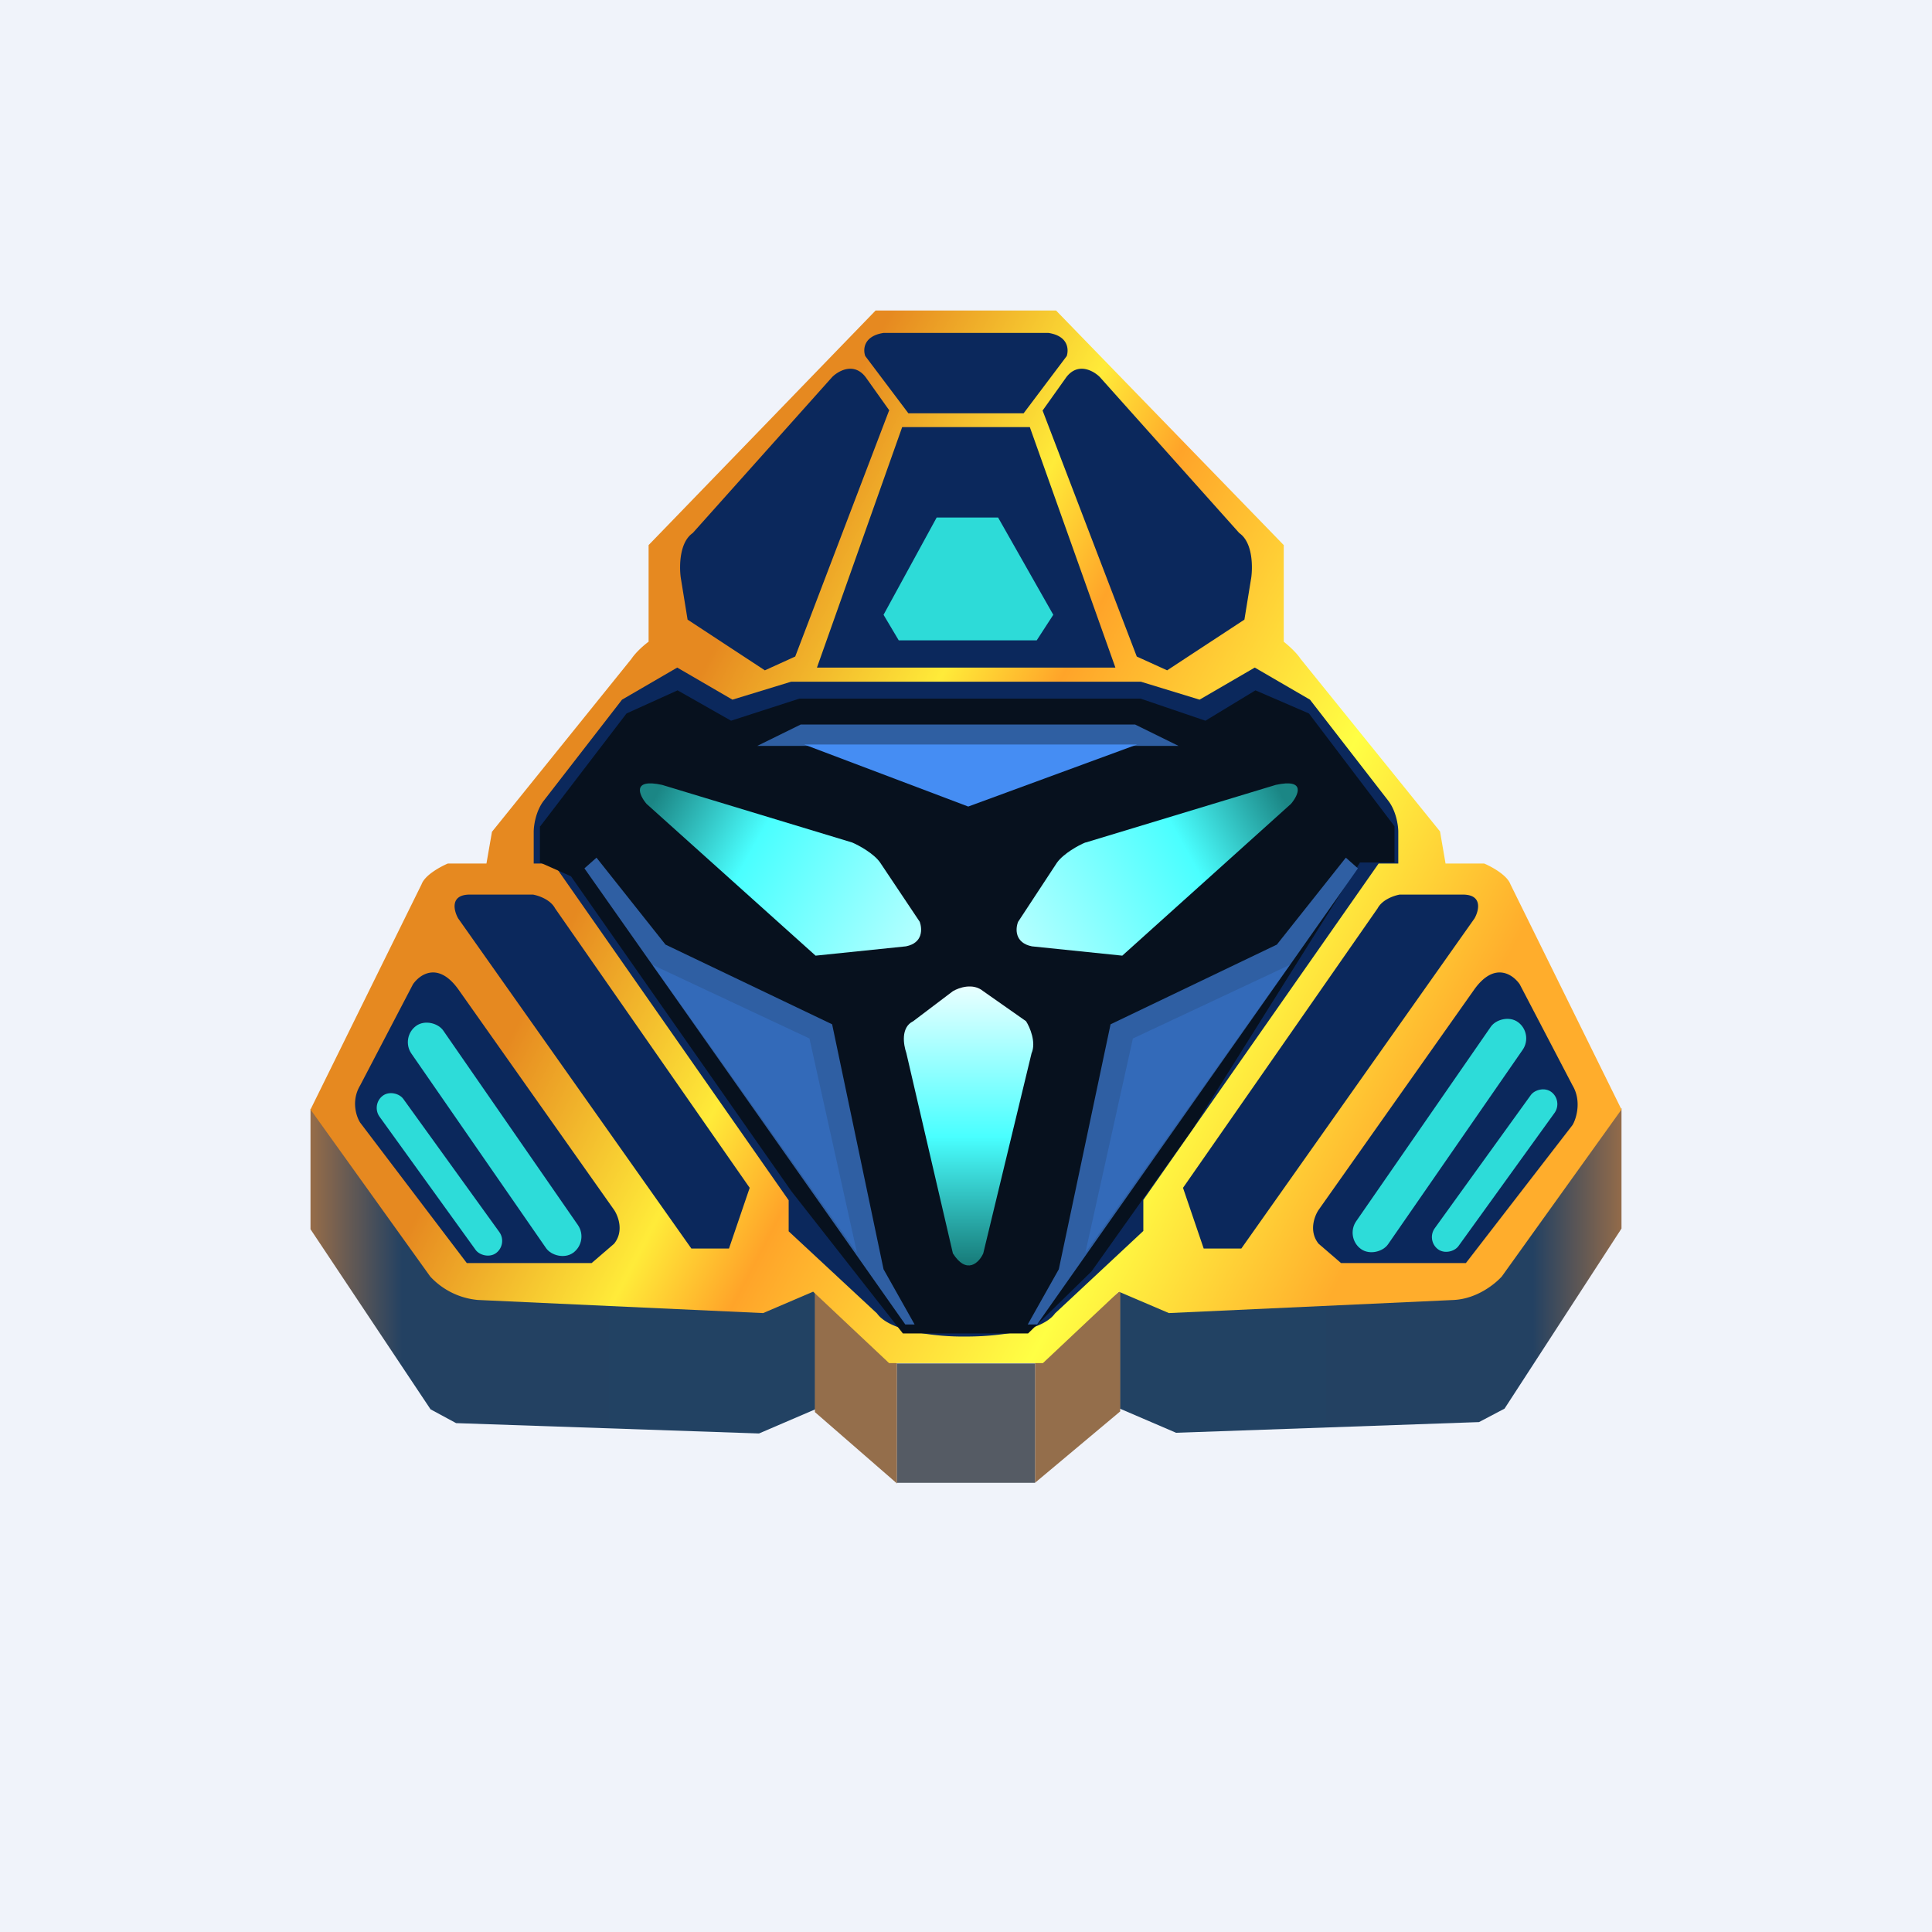 ﻿<?xml version="1.0" standalone="no"?>
<!DOCTYPE svg PUBLIC "-//W3C//DTD SVG 1.1//EN" 
"http://www.w3.org/Graphics/SVG/1.1/DTD/svg11.dtd">
<svg width="56" height="56" viewBox="0 0 56 56" xmlns="http://www.w3.org/2000/svg"><path fill="#F0F3FA" d="M0 0h56v56H0z"/><path d="M9 35.63v-3.49l4.22 4.9 10.41.18v3.63l-1.63.7-8.78-.3-.74-.4L9 35.63Z" fill="url(#ajhlcpnbd)"/><path d="m13.1 36.96 9.19.4 1.16-.4 2.42 2.15h4.17l2.2-2.15 1.07.4 9.49-.4 3.36-4.86-3-6.45h-1.93v-1.51l-3.22-4.26-1.26-.92V15.9l-6.18-6.55h-5.15l-6.27 6.55.5 2.79-1.62 1.19-2.73 3.39-.49 2.01-1.7.37-.58.46-2.96 6.04 3.54 4.8Z" fill="#0B285C"/><path d="M47 35.61v-3.49l-4.13 4.9-10.41.17v3.64l1.63.7 8.78-.31.74-.39L47 35.61Z" fill="url(#bjhlcpnbd)"/><path d="m26 39.52-2.38-2.09v3.5L26 43v-3.48ZM30 39.5l2.47-2.09v3.5L30 42.98V39.5Z" fill="#946E4B"/><path d="M30 39.52h-4v3.46h4v-3.46Z" fill="#555B64"/><path fill-rule="evenodd" d="M28.03 38.74c.73 0 2.16-.12 2.55-.67l2.56-2.39v-.9l6.82-9.75h.57v-.92c0-.18-.06-.6-.29-.9l-2.27-2.93-1.6-.93-1.6.93-1.7-.52H22.93l-1.7.52-1.6-.93-1.6.93-2.27 2.93c-.23.3-.29.72-.29.9v.92h.57l6.82 9.76v.9l2.56 2.38c.39.55 1.82.68 2.55.67h.06Zm-.06-19.39H32.33l-2.48-6.97h-3.7l-2.47 6.97h4.29Zm0-7.37h1.7l1.25-1.66c.06-.19.05-.58-.53-.67H25.61c-.58.09-.6.48-.53.67l1.25 1.66h1.64Zm0-2.98h2.64l6.6 6.8v2.8c.1.08.35.29.49.5l4.04 5 .16.93h1.12c.21.09.66.33.76.6L47 32.16 43.53 37c-.18.2-.7.64-1.38.68l-8.27.38-1.45-.62-2.2 2.07H25.77l-2.2-2.07-1.45.62-8.27-.38a2.14 2.14 0 0 1-1.38-.68L9 32.16l3.22-6.53c.1-.27.55-.51.76-.6h1.12l.16-.92 4.04-5.01c.14-.21.39-.42.5-.5v-2.8L25.38 9h2.58Zm-2.2 2.9-2.72 7.13-.88.4-2.24-1.47-.2-1.23c-.04-.32-.04-1.01.35-1.28l4.04-4.52c.18-.18.63-.44.97 0l.69.97ZM13.62 25.93h1.83c.16.03.5.14.64.4l5.64 8.1-.6 1.76h-1.09l-6.76-9.57c-.13-.23-.24-.69.34-.69Zm4.18 9.14-4.52-6.4c-.58-.8-1.11-.43-1.31-.14l-1.53 2.93c-.27.45-.11.91 0 1.08l3.09 4.07h3.62l.65-.56c.29-.36.12-.8 0-.98ZM30.22 11.9l2.73 7.13.88.4 2.24-1.47.2-1.23c.04-.32.04-1.01-.35-1.28l-4.04-4.52c-.18-.18-.63-.44-.97 0l-.69.97ZM42.4 25.93h-1.83c-.16.03-.5.14-.64.4l-5.64 8.1.6 1.76h1.09l6.76-9.57c.13-.23.24-.69-.34-.69Zm-4.18 9.14 4.52-6.4c.58-.8 1.11-.43 1.31-.14l1.53 2.93c.27.45.11.97 0 1.15l-3.09 4h-3.62l-.65-.56c-.29-.36-.12-.8 0-.98Z" fill="url(#cjhlcpnbd)"/><rect width="1.14" height="8" rx=".57" transform="matrix(.81 -.586 .569 .822 11.6 30.07)" fill="#2DDCD9"/><rect width="1.14" height="8" rx=".57" transform="matrix(-.81 -.586 -.569 .822 44.46 29.96)" fill="#2DDCD9"/><rect width=".86" height="5.62" rx=".43" transform="matrix(.799 -.602 .585 .811 10.75 32.02)" fill="#2DDCD9"/><rect width=".86" height="5.62" rx=".43" transform="matrix(-.799 -.602 -.585 .811 45.31 31.91)" fill="#2DDCD9"/><path d="M15.65 23.95V25l.9.4 6.39 9.13 3.23 4.12h3.63l1.84-1.8 2.94-4.14L39.42 25h1v-1.05l-2.48-3.27-1.55-.67-1.45.88-1.88-.64h-9.89l-1.98.64-1.55-.88-1.48.67-2.5 3.27Z" fill="#07111E"/><path d="m23.21 21-1.26.62h12.21L32.9 21h-9.69Z" fill="#2F5FA2"/><path d="m28.07 23.38-4.76-1.8h9.65l-4.9 1.8Z" fill="#458DF3"/><path d="m26.24 38.39-9.3-13.22.35-.31 2 2.52 4.83 2.31 1.49 7.1.9 1.6h-.27Z" fill="#2F5FA3"/><path d="m23.46 30.1-4.54-2.13 5.92 8.34-1.38-6.22Z" fill="#336AB9"/><path d="m30.06 38.39 9.3-13.22-.35-.31-2 2.52-4.82 2.31-1.5 7.1-.9 1.6h.27Z" fill="#2F5FA3"/><path d="m32.84 30.1 4.54-2.13-5.92 8.34 1.38-6.22Z" fill="#336AB9"/><path d="m24.7 24.42-5.51-1.67c-.88-.19-.67.29-.45.55l4.9 4.4 2.62-.27c.5-.1.47-.51.4-.71L25.51 25c-.18-.26-.62-.5-.81-.58Z" fill="url(#djhlcpnbd)"/><path d="m31.47 24.42 5.51-1.67c.88-.19.66.29.44.55l-4.89 4.4-2.62-.27c-.5-.1-.48-.51-.4-.71L30.64 25c.19-.26.62-.5.82-.58Z" fill="url(#ejhlcpnbd)"/><path d="M26.47 29.6c-.37.18-.28.69-.2.92l1.35 5.81c.4.63.76.27.88 0l1.4-5.8c.14-.32-.05-.76-.16-.93l-1.24-.87c-.3-.25-.71-.1-.88 0l-1.15.87Z" fill="url(#fjhlcpnbd)"/><path d="m27.15 15-1.54 2.82.44.74h4l.48-.74-1.6-2.82h-1.78Z" fill="#2DDBD8"/><defs><linearGradient id="ajhlcpnbd" x1="8.09" y1="38.81" x2="23.63" y2="38.81" gradientUnits="userSpaceOnUse"><stop offset=".04" stop-color="#A37146"/><stop offset=".23" stop-color="#234162"/><stop offset="1" stop-color="#224263"/></linearGradient><linearGradient id="bjhlcpnbd" x1="48" y1="38.79" x2="32.46" y2="38.79" gradientUnits="userSpaceOnUse"><stop offset=".04" stop-color="#A37146"/><stop offset=".23" stop-color="#234162"/><stop offset="1" stop-color="#224263"/></linearGradient><linearGradient id="cjhlcpnbd" x1="16.88" y1="20.71" x2="44.41" y2="35.14" gradientUnits="userSpaceOnUse"><stop offset=".08" stop-color="#E68920"/><stop offset=".28" stop-color="#FFEB39"/><stop offset=".38" stop-color="#FFA429"/><stop offset=".65" stop-color="#FF4"/><stop offset=".87" stop-color="#FFAD2C"/></linearGradient><linearGradient id="djhlcpnbd" x1="19.01" y1="23.06" x2="26.57" y2="27.27" gradientUnits="userSpaceOnUse"><stop stop-color="#1B8685"/><stop offset=".37" stop-color="#4AFFFF"/><stop offset="1" stop-color="#B3FFFF"/></linearGradient><linearGradient id="ejhlcpnbd" x1="37.16" y1="23.06" x2="29.6" y2="27.27" gradientUnits="userSpaceOnUse"><stop stop-color="#1B8685"/><stop offset=".37" stop-color="#4AFFFF"/><stop offset="1" stop-color="#B3FFFF"/></linearGradient><linearGradient id="fjhlcpnbd" x1="28.07" y1="28.59" x2="28.07" y2="36.68" gradientUnits="userSpaceOnUse"><stop stop-color="#E9FFFF"/><stop offset=".54" stop-color="#49FFFF"/><stop offset="1" stop-color="#177A78"/></linearGradient></defs></svg>